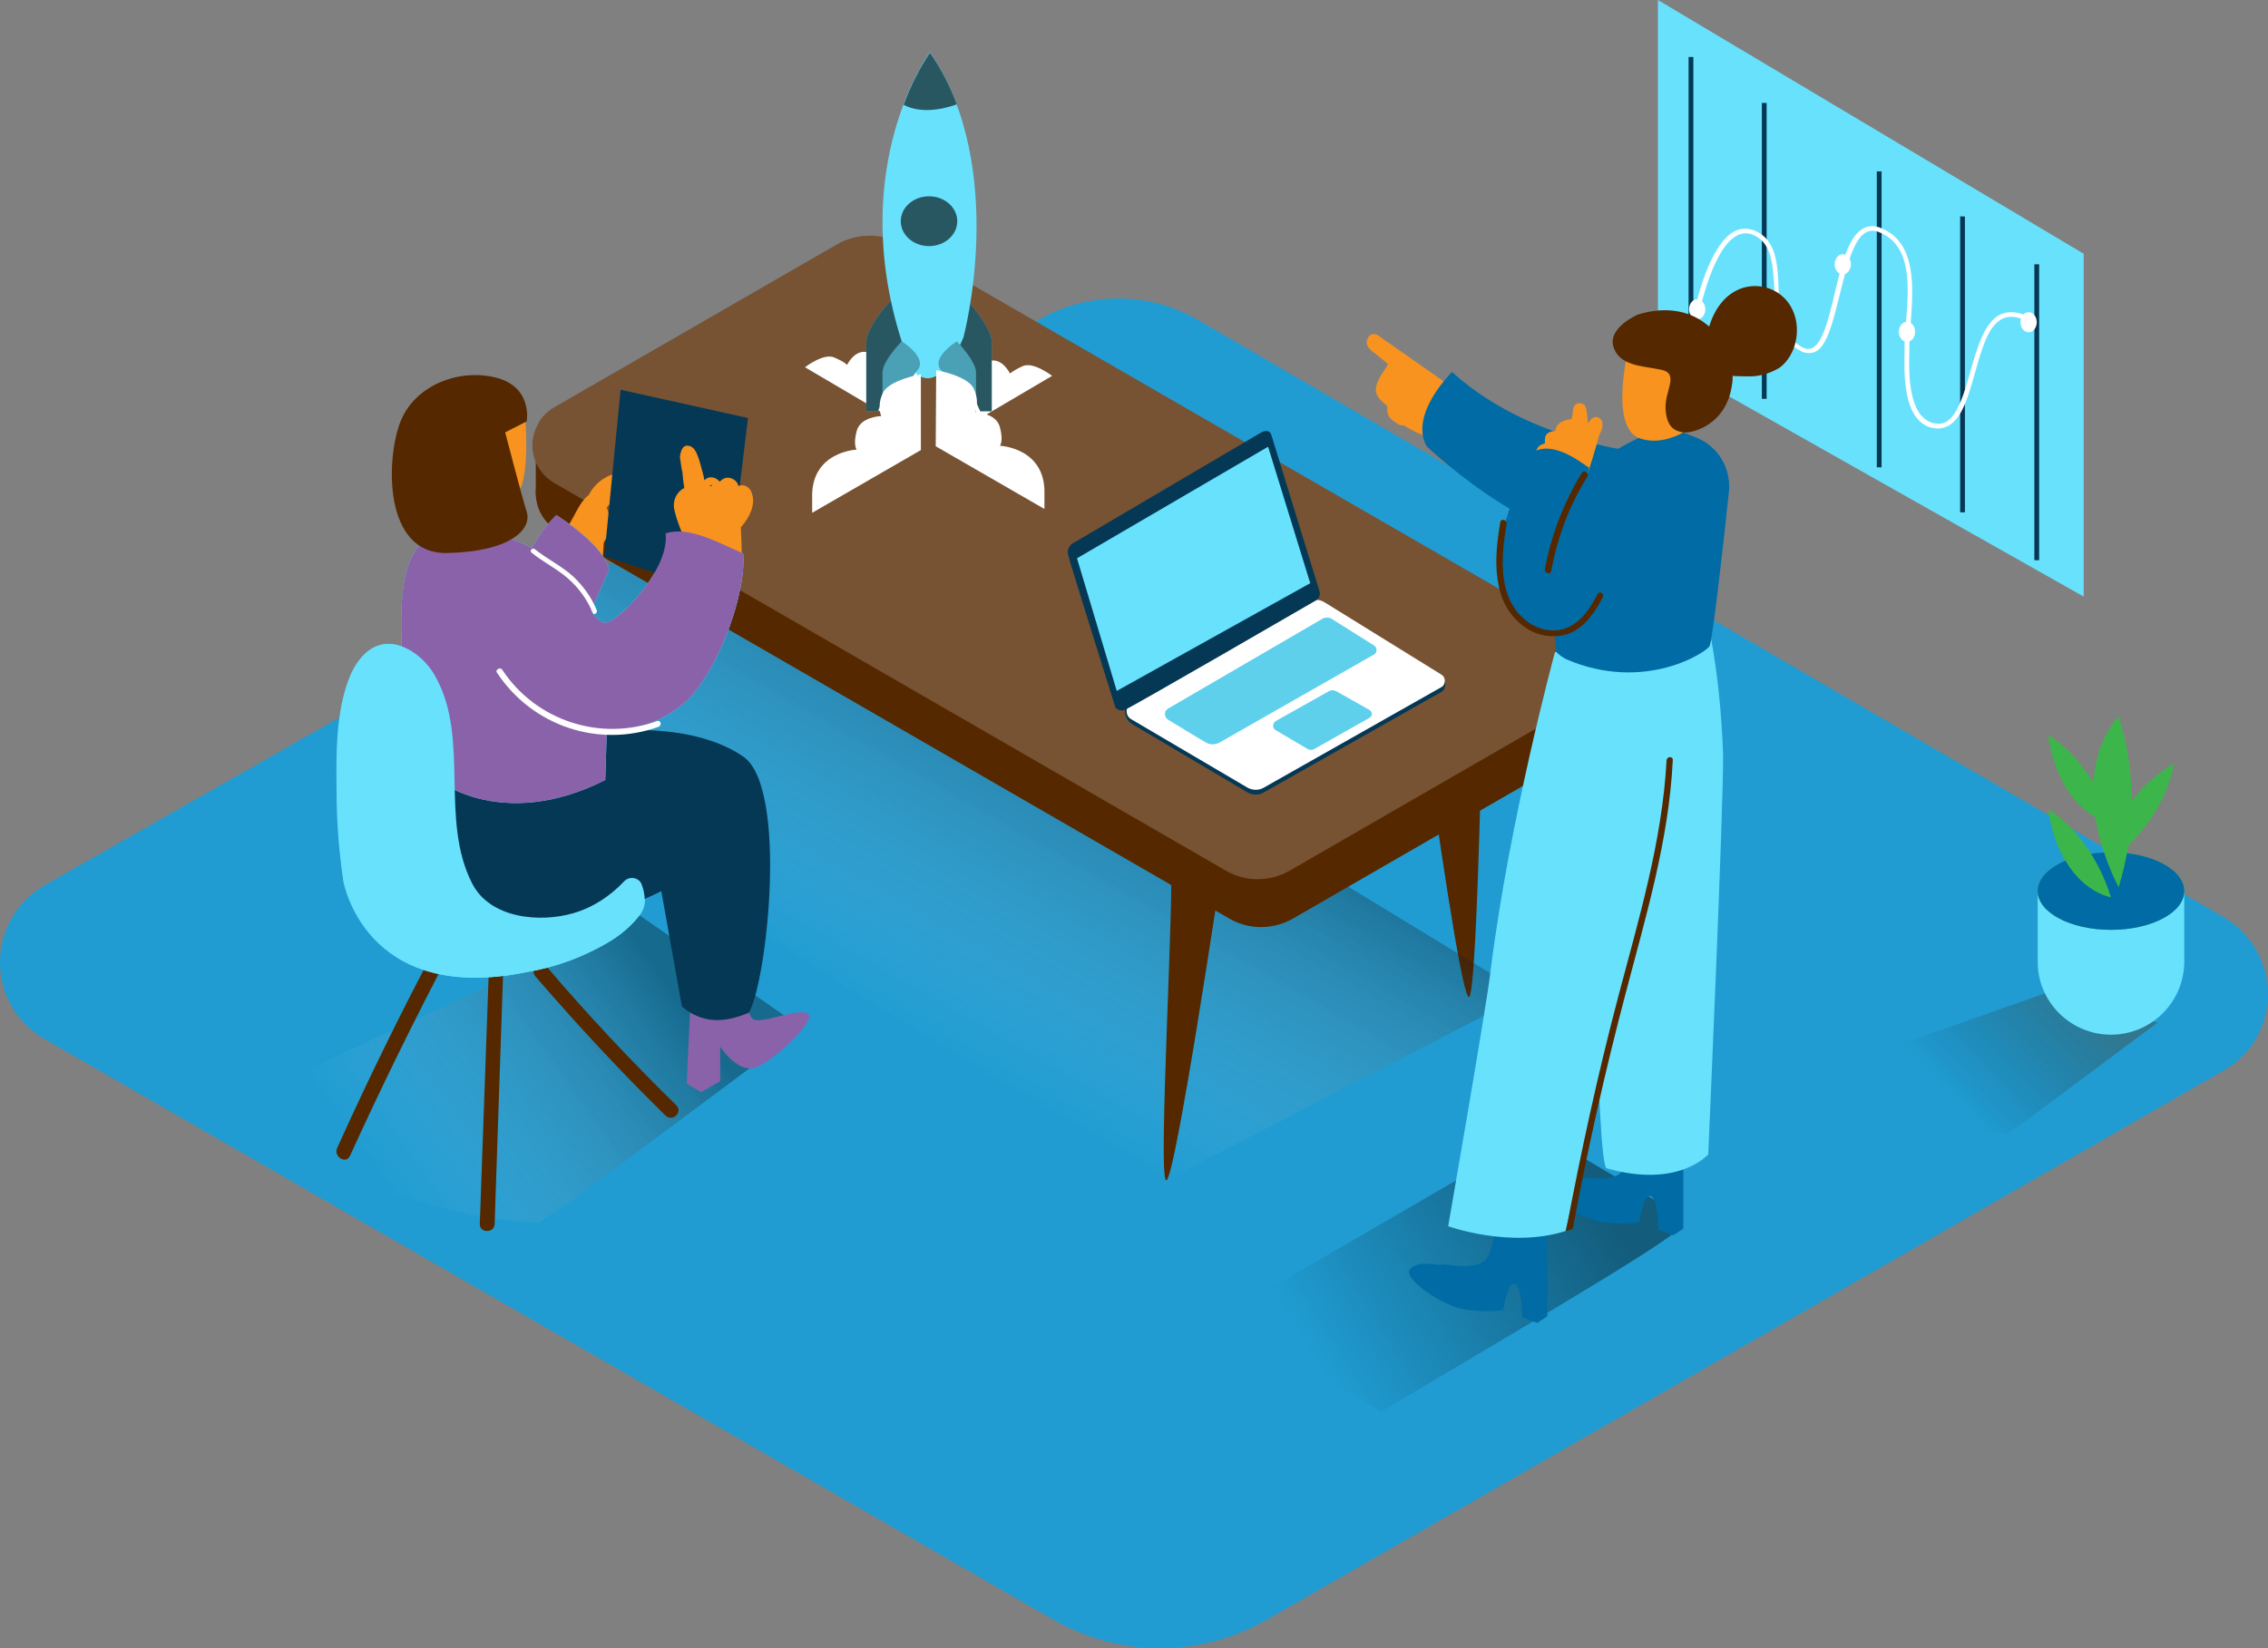 <?xml version="1.0" encoding="UTF-8" standalone="no"?>
<svg
   xmlns:dc="http://purl.org/dc/elements/1.1/"
   xmlns:cc="http://creativecommons.org/ns#"
   xmlns:rdf="http://www.w3.org/1999/02/22-rdf-syntax-ns#"
   xmlns:svg="http://www.w3.org/2000/svg"
   xmlns="http://www.w3.org/2000/svg"
   xmlns:sodipodi="http://sodipodi.sourceforge.net/DTD/sodipodi-0.dtd"
   xmlns:inkscape="http://www.inkscape.org/namespaces/inkscape"
   inkscape:version="1.0 (4035a4fb49, 2020-05-01)"
   height="344.225"
   width="473.567"
   sodipodi:docname="aboutus.svg"
   class="show_show__wrapper__graphic__5Waiy "
   xml:space="preserve"
   viewBox="0 0 473.567 344.225"
   y="0px"
   x="0px"
   id="Layer_1"
   version="1.1"><rect x="0" y="0" width="473.567" height="344.225" fill="#808080" stroke="none"/><defs
     id="defs219" /><sodipodi:namedview
     inkscape:current-layer="Layer_1"
     inkscape:window-maximized="0"
     inkscape:window-y="0"
     inkscape:window-x="0"
     inkscape:cy="135.91869"
     inkscape:cx="223.5569"
     inkscape:zoom="1.1737973"
     showgrid="false"
     id="namedview217"
     inkscape:window-height="938"
     inkscape:window-width="1786"
     inkscape:pageshadow="2"
     inkscape:pageopacity="0"
     guidetolerance="10"
     gridtolerance="10"
     objecttolerance="10"
     borderopacity="1"
     bordercolor="#666666"
     pagecolor="#ffffff" /><title
     id="title2">React</title><style
     id="style4"
     type="text/css">
	.st0{fill:#209cd2;}
	.st1{fill:#68E1FD;}
	.st2{fill:#053855;}
	.st3{fill:#FFFFFF;}
	.st4{opacity:0.32;fill:url(#SVGID_1_);enable-background:new    ;}
	.st5{fill:#3cb64a;}
	.st6{fill:#006BA4;}
	.st7{fill:#552800;}
	.st8{opacity:0.32;fill:url(#SVGID_00000067233293529930255360000006362295206410560158_);enable-background:new    ;}
	.st9{opacity:0.2;fill:#FFFFFF;enable-background:new    ;}
	.st10{opacity:0.1;fill:#053855;enable-background:new    ;}
	.st11{opacity:0.61;enable-background:new    ;}
	.st12{opacity:0.29;enable-background:new    ;}
	.st13{opacity:0.32;fill:url(#SVGID_00000072254149281822504060000003274736133510478723_);enable-background:new    ;}
	.st14{fill:#8a62aa;}
	.st15{fill:#F7931E;}
	.st16{opacity:0.41;fill:url(#SVGID_00000031910336178044881220000009544452158878166714_);enable-background:new    ;}
</style><path
     d="M 9.282,184.9 217.082,66.7 c 10.3,-5.9 23,-5.8 33.2,0.2 l 214.1,124.7 c 8.8,5.2 11.8,16.5 6.7,25.3 -1.6,2.8 -4,5.1 -6.8,6.7 l -199.8,114.7 c -13.8,7.9 -30.7,7.9 -44.5,0 L 9.282,217 c -8.9,-5.1 -11.9,-16.4 -6.8,-25.3 1.6,-2.8 4,-5.2 6.8,-6.8 z"
     id="field"
     class="st0" /><g
     transform="translate(-13.218,-77.9)"
     id="screen"><polygon
       id="polygon7"
       points="448.3,130.9 359.4,77.9 359.4,152.3 448.3,202.5 "
       class="st1" /><rect
       id="rect9"
       height="61.8"
       width="1"
       y="89.8"
       x="365.8"
       class="st2" /><rect
       id="rect11"
       height="61.8"
       width="1"
       y="99.4"
       x="381.1"
       class="st2" /><rect
       id="rect13"
       height="61.8"
       width="1"
       y="113.7"
       x="405.1"
       class="st2" /><rect
       id="rect15"
       height="61.8"
       width="1"
       y="123.1"
       x="422.5"
       class="st2" /><rect
       id="rect17"
       height="61.8"
       width="1"
       y="133.1"
       x="438"
       class="st2" /><path
       id="path19"
       d="m 417.9,167.4 c -0.5,0 -1,-0.1 -1.5,-0.2 -5.9,-1.7 -5.6,-11.4 -5.5,-16 0,-0.5 0,-1 0,-1.3 0,-1.4 0.1,-3 0.3,-4.8 0.6,-7.1 1.3,-16 -5.6,-18.7 -0.9,-0.4 -1.9,-0.4 -2.7,0 -2.7,1.4 -4.1,7.3 -5.5,12.9 -1.4,5.6 -2.6,10.9 -5.2,12.1 -1,0.4 -2.1,0.3 -3,-0.2 -4.9,-2.5 -5.2,-8 -5.5,-13.2 -0.3,-4.8 -0.5,-9.3 -4.3,-11 -1.1,-0.5 -2.4,-0.5 -3.5,0.1 -5,2.6 -7.6,15.2 -7.7,15.3 l -1,-0.2 c 0.1,-0.5 2.8,-13.2 8.2,-16 1.3,-0.7 2.9,-0.7 4.3,-0.1 4.4,1.9 4.7,7 4.9,11.9 0.2,4.9 0.6,10.1 4.9,12.4 0.6,0.4 1.4,0.5 2.1,0.2 2.2,-1 3.5,-6.3 4.7,-11.4 1.4,-5.9 2.8,-11.9 6,-13.6 1.1,-0.6 2.4,-0.6 3.6,-0.1 7.6,3 6.8,12.6 6.3,19.7 -0.1,1.7 -0.3,3.4 -0.3,4.7 0,0.4 0,0.8 0,1.3 -0.1,4 -0.4,13.5 4.8,15 1,0.3 2,0.3 2.9,-0.2 2.4,-1.4 3.8,-6 5,-10.4 1.5,-5.2 3,-10.6 6.5,-12.1 1.7,-0.7 3.7,-0.5 6,0.7 l -0.5,0.9 c -2,-1.1 -3.7,-1.3 -5.1,-0.7 -3.1,1.3 -4.5,6.4 -5.9,11.4 -1.4,5 -2.7,9.4 -5.5,11 -0.8,0.4 -1.5,0.6 -2.2,0.6 z"
       class="st3" /><ellipse
       id="ellipse21"
       ry="2.1"
       rx="1.7"
       cy="142.5"
       cx="367.6"
       class="st3" /><ellipse
       id="ellipse23"
       ry="2.1"
       rx="1.7"
       cy="145.2"
       cx="436.8"
       class="st3" /><ellipse
       id="ellipse25"
       ry="2.1"
       rx="1.7"
       cy="133.1"
       cx="398"
       class="st3" /><ellipse
       id="ellipse27"
       ry="2.1"
       rx="1.7"
       cy="147.2"
       cx="411.4"
       class="st3" /></g><g
     transform="translate(-13.218,-77.9)"
     id="plant"><linearGradient
       gradientTransform="matrix(1,0,0,-1,0,502)"
       y2="221.196"
       x2="445.243"
       y1="196.536"
       x1="419.023"
       gradientUnits="userSpaceOnUse"
       id="SVGID_1_"><stop
         id="stop30"
         style="stop-color: rgb(0, 0, 0); stop-opacity: 0;"
         offset="0" /><stop
         id="stop32"
         style="stop-color: rgb(85, 40, 0);"
         offset="0.99" /></linearGradient><path
       style="fill:url(#SVGID_1_)"
       id="path35"
       d="m 413.8,310.9 c 3.7,1.1 7.5,2.3 11.3,3 2.3,0.4 4.7,0.7 7.1,0.8 l 4,-2.7 27.5,-20.5 -21,-7 -49.9,17.5 c 6.2,4.5 13.8,6.7 21,8.9 z"
       class="st4" /><path
       id="path37"
       d="m 452.6,269.4 c -5,-0.4 -10.2,-1.9 -13.9,-5.3 v 14.7 c 0,8.4 6.9,15.2 15.3,15.2 v 0 c 8.4,0 15.3,-6.8 15.3,-15.3 v -15 c -5.2,2.2 -11.1,6.2 -16.7,5.7 z"
       class="st1" /><ellipse
       id="ellipse39"
       ry="8.1"
       rx="15.3"
       cy="264"
       cx="454"
       class="st5" /><path
       id="path41"
       d="m 454,265.3 c 0,0 -10.4,-1.5 -13.1,-18.3 0,0 8.9,4.9 13.1,18.3 z"
       class="st5" /><path
       id="path43"
       d="m 455.6,263.2 c 0,0 -11.9,-21.4 0,-35.7 3.6,11.6 3.6,24.1 0,35.7 z"
       class="st5" /><path
       id="path45"
       d="m 454,249.8 c 0,0 -10.4,-1.5 -13.1,-18.3 0,-0.1 8.9,4.8 13.1,18.3 z"
       class="st5" /><path
       id="path47"
       d="m 455.3,256.6 c 0,0 -2.6,-10.2 11.8,-19.2 0,0 -1.1,10.1 -11.8,19.2 z"
       class="st5" /><ellipse
       id="ellipse49"
       ry="8.1"
       rx="15.3"
       cy="264"
       cx="454"
       class="st6" /><path
       id="path51"
       d="m 454,265.3 c 0,0 -10.4,-1.5 -13.1,-18.3 0,0 8.9,4.9 13.1,18.3 z"
       class="st5" /><path
       id="path53"
       d="m 455.6,263.2 c 0,0 -11.9,-21.4 0,-35.7 3.6,11.6 3.6,24.1 0,35.7 z"
       class="st5" /><path
       id="path55"
       d="m 454,249.8 c 0,0 -10.4,-1.5 -13.1,-18.3 0,-0.1 8.9,4.8 13.1,18.3 z"
       class="st5" /><path
       id="path57"
       d="m 455.3,256.6 c 0,0 -2.6,-10.2 11.8,-19.2 0,0 -1.1,10.1 -11.8,19.2 z"
       class="st5" /></g><g
     transform="translate(-13.218,-77.9)"
     id="desk"><path
       id="path60"
       d="m 322.5,237.1 c 0,0 -1,47.6 -2.5,49 -1.5,1.4 -7.8,-43.9 -7.8,-43.9"
       class="st7" /><linearGradient
       gradientTransform="matrix(1,0,0,-1,0,502)"
       y2="278.495"
       x2="242.679"
       y1="207.925"
       x1="202.179"
       gradientUnits="userSpaceOnUse"
       id="SVGID_00000013875456615910911940000007274164583341558686_"><stop
         id="stop62"
         style="stop-color: rgb(255, 255, 255); stop-opacity: 0;"
         offset="0" /><stop
         id="stop64"
         style="stop-color: rgb(0, 0, 0);"
         offset="0.99" /></linearGradient><path
       id="path67"
       style="opacity:0.32;fill:url(#SVGID_00000013875456615910911940000007274164583341558686_)"
       d="m 256.7,324.4 c 0.1,0 74.9,-38.8 75,-38.8 L 209,210.9 139.5,186 112.2,234.6 c 16.4,9.8 127.1,82.1 144.5,89.8 z" /><path
       id="path69"
       d="m 257.6,257.3 c 1.1,3.2 -2.7,66.2 -0.9,67.1 1.8,0.9 11.8,-66.4 11.8,-66.4"
       class="st7" /><polyline
       id="polyline71"
       points="346.7,217.1 346.7,228.3 342.9,228.3 341.6,222.1  "
       class="st7" /><polygon
       id="polygon73"
       points="125.1,170.4 129.7,176.5 125.1,181.4 "
       class="st7" /><path
       id="path75"
       d="m 129.6,173 59,-34 c 4.3,-2.5 9.5,-2.5 13.8,0 l 139.8,80.7 c 4.4,2.5 5.9,8.2 3.4,12.6 -0.8,1.4 -2,2.6 -3.4,3.4 l -59.1,34.1 c -4.1,2.3 -9.1,2.3 -13.1,0 l -140.3,-81 c -4.4,-2.5 -5.9,-8 -3.4,-12.4 0.7,-1.4 1.9,-2.6 3.3,-3.4 z"
       class="st7" /><path
       id="path77"
       d="m 128.9,163 59,-34 c 4.3,-2.5 9.5,-2.5 13.8,0 l 139.8,80.7 c 4.4,2.5 5.9,8.2 3.4,12.6 -0.8,1.4 -2,2.6 -3.4,3.4 l -59.1,34.1 c -4.1,2.3 -9.1,2.3 -13.1,0 L 129,178.8 c -4.4,-2.5 -5.9,-8 -3.4,-12.4 0.7,-1.4 1.9,-2.6 3.3,-3.4 z"
       class="st7" /><path
       id="path79"
       d="m 128.9,163 59,-34 c 4.3,-2.5 9.5,-2.5 13.8,0 l 139.8,80.7 c 4.4,2.5 5.9,8.2 3.4,12.6 -0.8,1.4 -2,2.6 -3.4,3.4 l -59.1,34.1 c -4.1,2.3 -9.1,2.3 -13.1,0 L 129,178.8 c -4.4,-2.5 -5.9,-8 -3.4,-12.4 0.7,-1.4 1.9,-2.6 3.3,-3.4 z"
       class="st9" /><polyline
       id="polyline81"
       points="314.9,219.9 314.9,221.2 314.3,222  " /><path
       id="path83"
       d="m 289.8,204.7 24.4,15.1 c 0.7,0.4 0.9,1.4 0.5,2.1 -0.1,0.2 -0.3,0.4 -0.5,0.5 l -37.1,21 c -1,0.6 -2.3,0.6 -3.4,0 L 249.4,229 c -1.8,-1.4 -1.6,-4.2 0,-4.3 l 36.9,-20.2 c 1,-0.5 2.4,-0.5 3.5,0.2 z"
       class="st2" /><path
       id="path85"
       d="m 289.8,203.7 24.4,15.1 c 0.7,0.4 0.9,1.4 0.5,2.1 -0.1,0.2 -0.3,0.4 -0.5,0.5 l -37.1,21 c -1,0.6 -2.3,0.6 -3.4,0 l -24.3,-14.3 c -0.9,-0.5 -1.2,-1.7 -0.7,-2.6 0.2,-0.3 0.4,-0.5 0.7,-0.7 l 36.9,-21.2 c 1,-0.6 2.4,-0.6 3.5,0.1 z"
       class="st3" /><path
       id="path87"
       d="m 288.8,201.6 c 0,0 -10.1,-32.8 -10.1,-32.8 0,0 -0.3,-1.5 -2.1,-0.6 l -38.9,22.9 c -1,0.4 -1.7,1.4 -1.5,2.5 0.4,1.8 9.9,32 9.9,32 0.4,0.6 1.2,0.8 1.9,0.6 1.2,-0.4 40,-22.9 40,-22.9 0.5,-0.2 0.9,-1 0.8,-1.7 z"
       class="st2" /><polygon
       id="polygon89"
       points="278,171.2 238.1,194.5 246.4,222.2 286.8,199.7 "
       class="st1" /><path
       id="path91"
       d="m 291.2,207.1 8.9,5.6 c 0.5,0.3 0.7,1 0.4,1.5 -0.1,0.2 -0.2,0.3 -0.4,0.4 L 268,232.9 c -1,0.6 -2.2,0.6 -3.1,0 -2.1,-1.2 -5.6,-3.4 -7.8,-4.7 -0.6,-0.4 -0.8,-1.2 -0.5,-1.8 0.1,-0.2 0.3,-0.3 0.5,-0.5 l 32.3,-18.8 c 0.6,-0.3 1.3,-0.3 1.8,0 z"
       class="st1" /><path
       id="path93"
       d="m 290.8,222.2 -11.2,6.3 c -0.5,0.3 -0.7,1 -0.4,1.5 0.1,0.2 0.2,0.3 0.4,0.4 l 6.6,3.9 c 0.5,0.3 1,0.3 1.5,0 l 11.5,-6.5 c 0.5,-0.3 0.6,-0.8 0.3,-1.3 -0.1,-0.1 -0.2,-0.3 -0.3,-0.3 l -6.9,-3.9 c -0.5,-0.3 -1.1,-0.3 -1.5,-0.1 z"
       class="st1" /><path
       id="path95"
       d="m 291.2,207.1 8.9,5.6 c 0.5,0.3 0.7,1 0.4,1.5 -0.1,0.2 -0.2,0.3 -0.4,0.4 L 268,232.9 c -1,0.6 -2.2,0.6 -3.1,0 -2.1,-1.2 -5.6,-3.4 -7.8,-4.7 -0.6,-0.4 -0.8,-1.2 -0.5,-1.8 0.1,-0.2 0.3,-0.3 0.5,-0.5 l 32.3,-18.8 c 0.6,-0.3 1.3,-0.3 1.8,0 z"
       class="st10" /><path
       id="path97"
       d="m 290.8,222.2 -11.2,6.3 c -0.5,0.3 -0.7,1 -0.4,1.5 0.1,0.2 0.2,0.3 0.4,0.4 l 6.6,3.9 c 0.5,0.3 1,0.3 1.5,0 l 11.5,-6.5 c 0.5,-0.3 0.6,-0.8 0.3,-1.3 -0.1,-0.1 -0.2,-0.3 -0.3,-0.3 l -6.9,-3.9 c -0.5,-0.3 -1.1,-0.3 -1.5,-0.1 z"
       class="st10" /><path
       id="path99"
       d="m 197.1,163.9 -15.8,-9.3 c 0,0 4,-3.1 6.2,-2 0.9,0.4 1.8,0.8 2.6,1.5 0,0 1.6,-3.4 4.4,-2.6 1.5,0.3 2.8,1.2 3.5,2.6 0,0 1.2,-3.2 4,-1.5 1.7,1 2.8,2.8 3,4.7 l -0.3,11 z"
       class="st3" /><path
       id="path101"
       d="m 217.1,165.7 15.8,-9.3 c 0,0 -4,-3.1 -6.2,-2 -0.9,0.4 -1.8,0.9 -2.6,1.5 0,0 -1.6,-3.4 -4.4,-2.6 -1.5,0.3 -2.8,1.2 -3.5,2.6 0,0 -1.2,-3.2 -4,-1.5 -1.7,1 -2.8,2.8 -3,4.7 l 0.3,11 z"
       class="st3" /><path
       id="path103"
       d="m 214.5,139.9 c 0,0 5.8,6 5.8,9.4 0,3.4 0,14.5 0,14.5 h -2.4 c 0,0 -5,-11.4 -8.2,-15.2 -3.2,-3.8 4.8,-8.7 4.8,-8.7 z"
       class="st1" /><path
       id="path105"
       d="m 214.5,139.9 c 0,0 5.8,6 5.8,9.4 0,3.4 0,14.5 0,14.5 h -2.4 c 0,0 -5,-11.4 -8.2,-15.2 -3.2,-3.8 4.8,-8.7 4.8,-8.7 z"
       class="st11" /><path
       id="path107"
       d="m 199.9,139.9 c 0,0 -5.8,6 -5.8,9.4 0,3.4 0,14.5 0,14.5 h 2.4 c 0,0 5,-11.4 8.2,-15.2 3.2,-3.8 -4.8,-8.7 -4.8,-8.7 z"
       class="st1" /><path
       id="path109"
       d="m 199.9,139.9 c 0,0 -5.8,6 -5.8,9.4 0,3.4 0,14.5 0,14.5 h 2.4 c 0,0 5,-11.4 8.2,-15.2 3.2,-3.8 -4.8,-8.7 -4.8,-8.7 z"
       class="st11" /><path
       id="path111"
       d="m 213,99.7 c -1.4,-3.8 -3.3,-7.5 -5.6,-10.8 -2.3,3.4 -4.1,7.1 -5.5,10.9 3.3,1.7 7.4,1.2 11.1,-0.1 z"
       class="st1" /><ellipse
       id="ellipse113"
       ry="5.2"
       rx="5.9"
       cy="124.1"
       cx="207.2"
       class="st1" /><path
       id="path115"
       d="m 207.4,88.8 c 0,0 -17.6,23.7 -5.9,60.4 0,0 1.3,7.8 5.5,7.7 4.2,-0.1 7.4,-8.6 7.4,-8.6 0,0 9.5,-35.2 -7,-59.5 z"
       class="st1" /><path
       id="path117"
       d="m 213,99.7 c -1.4,-3.8 -3.3,-7.5 -5.6,-10.8 -2.3,3.4 -4.1,7.1 -5.5,10.9 3.3,1.7 7.4,1.2 11.1,-0.1 z"
       class="st11" /><ellipse
       id="ellipse119"
       ry="5.2"
       rx="5.9"
       cy="124.1"
       cx="207.2"
       class="st11" /><path
       id="path121"
       d="m 201.5,149.2 c 0,0 -4,4.1 -4,6.5 0,2.4 0,10 0,10 h 1.7 c 0,0 3.4,-7.9 5.6,-10.5 2.2,-2.6 -3.3,-6 -3.3,-6 z"
       class="st1" /><path
       id="path123"
       d="m 213,149.2 c 0,0 4,4.1 4,6.5 v 10 h -1.7 c 0,0 -3.4,-7.9 -5.6,-10.5 -2.2,-2.6 3.3,-6 3.3,-6 z"
       class="st1" /><path
       id="path125"
       d="m 201.5,149.2 c 0,0 -4,4.1 -4,6.5 0,2.4 0,10 0,10 h 1.7 c 0,0 3.4,-7.9 5.6,-10.5 2.2,-2.6 -3.3,-6 -3.3,-6 z"
       class="st12" /><path
       id="path127"
       d="m 213,149.2 c 0,0 4,4.1 4,6.5 v 10 h -1.7 c 0,0 -3.4,-7.9 -5.6,-10.5 -2.2,-2.6 3.3,-6 3.3,-6 z"
       class="st12" /><path
       id="path129"
       d="m 205.4,156.1 c 0,0 -6.8,1.2 -7.9,4 -0.7,1.5 -0.8,3.2 -0.3,4.7 0,0 -4.3,0.1 -5.1,3.1 -0.8,3 0,3.9 0,3.9 0,0 -9.6,0.4 -9.3,10.1 v 3.1 l 22.7,-13.1 v -15.8 z"
       class="st3" /><path
       id="path131"
       d="m 208.7,155.2 c 0,0 6.8,1.2 7.9,4 0.7,1.5 0.8,3.2 0.3,4.8 0,0 4.3,0.1 5.1,3.1 0.8,3 0,3.9 0,3.9 0,0 9.6,0.4 9.3,10.1 v 3.1 l -22.7,-13.1 z"
       class="st3" /></g><g
     transform="translate(-13.218,-77.9)"
     id="person2"><linearGradient
       gradientTransform="matrix(1,0,0,-1,0,502)"
       y2="222.323"
       x2="151.115"
       y1="179.383"
       x1="90.645"
       gradientUnits="userSpaceOnUse"
       id="SVGID_00000006684229129426400630000008255713903099695015_"><stop
         id="stop134"
         style="stop-color: rgb(255, 255, 255); stop-opacity: 0;"
         offset="0" /><stop
         id="stop136"
         style="stop-color: rgb(0, 0, 0);"
         offset="0.99" /></linearGradient><path
       id="path139"
       style="opacity:0.32;fill:url(#SVGID_00000006684229129426400630000008255713903099695015_)"
       d="m 93.5,326.6 c 6.5,2 13.1,4 19.8,5.3 4.1,0.7 8.2,1.2 12.4,1.4 l 7,-4.7 48.2,-35.9 -34.1,-23.6 -90.1,41.8 c 10.8,7.9 24.1,11.8 36.8,15.7 z" /><path
       id="path141"
       d="m 139.9,254.6 c -4.9,-3.4 -10.6,-5.2 -16.8,-3.9 -6.6,1.4 -12.3,5.6 -19,6.6 -1.1,0.2 -5.3,-0.1 -5.9,0.5 -18.7,17.6 33.5,15.8 33.5,15.8 5.1,-4.1 9.8,-8.2 14.9,-12.4 -1.6,-3.4 -4.1,-4.8 -6.7,-6.6 z"
       class="st7" /><path
       id="path143"
       d="m 115.3,280.2 -1.9,53.3 c -0.1,2 3.1,2 3.1,0 0.6,-17.7 1.2,-35.5 1.8,-53.3 0.2,-2 -2.9,-2 -3,0 z"
       class="st7" /><path
       id="path145"
       d="m 154.4,308.7 c -9.5,-9.3 -18.6,-19 -27.2,-29.1 -1.3,-1.5 -3.5,0.7 -2.2,2.2 8.7,10.1 17.7,19.8 27.2,29.1 1.5,1.4 3.7,-0.8 2.2,-2.2 z"
       class="st7" /><path
       id="path147"
       d="m 104.4,275.3 c -7.4,13.9 -14.3,28 -20.8,42.4 -0.8,1.8 1.9,3.4 2.7,1.6 6.5,-14.3 13.5,-28.5 20.8,-42.4 1,-1.8 -1.7,-3.4 -2.7,-1.6 z"
       class="st7" /><path
       id="path149"
       d="m 145.7,259.6 c -3.1,4.3 -7.6,7.5 -12.6,9.1 -7.1,2.1 -17.5,1.1 -21.2,-6.2 -6.8,-13.4 -0.4,-30.1 -7.6,-43.1 -1.8,-3.2 -4.7,-6 -8.3,-6.8 -4.7,-1 -7.9,2.4 -9.6,6.5 -3,7.3 -2.9,16.4 -2.8,24.1 0,6.3 0.5,12.5 1.4,18.7 0,0 4.4,26 38.4,19 5.9,-1 11.6,-3.1 16.7,-6.1 2.6,-1.5 5,-3.5 6.8,-5.9 2,-2.8 0.6,-6.3 -1.2,-9.3 z"
       class="st1" /><path
       id="path151"
       d="m 169.2,284.6 c 0,0 -0.3,4.8 1.2,6.1 1.5,1.3 9.4,-2.4 11.5,-1.1 2.1,1.3 -8,10.8 -11.5,11.4 -3.5,0.6 -6.8,-4.5 -6.8,-4.5 v 7.2 l -4,2.3 -3,-1.8 0.9,-19.5 h 11.7 z"
       class="st14" /><path
       id="path153"
       d="m 155.6,288.1 c 4.2,3.6 8.8,3.5 14,1.3 3.8,-6.6 8.2,-47 -1.2,-53.5 -10.1,-6.9 -26,-5.7 -28.6,-4.9 l -38.8,6.4 c -3,5.1 4.9,31.6 22.1,32.3 17.2,0.7 28.2,-5.7 28.2,-5.7 z"
       class="st2" /><path
       id="path155"
       d="m 140.5,177.2 c -1.8,0.8 -3.4,2.2 -4.3,4 0,0 0,0.1 -0.1,0.1 -2.7,2.2 -3.2,6.3 -6.1,8.3 0,0.1 -2.7,2 -2.8,2.1 -0.1,0.1 0.3,-3.7 0.2,-3.7 v 0 c -1,2.6 -1.9,5.2 -2.7,7.8 0.1,0.1 0.3,0.1 0.4,0.2 l -0.3,0.1 c -0.1,0 -0.2,0.1 -0.3,0.2 -0.1,0.3 -0.3,0.5 -0.5,0.6 -0.6,1.3 1.1,3.3 2.9,2.4 l 8.8,-4.3 c 1.2,-0.2 2.3,-0.6 3.4,-1 0.1,-0.9 0.1,-1.8 0.2,-2.8 1.4,-2.2 1.6,-4.9 0.6,-7.3 0,-0.1 0.1,-0.1 0.2,-0.2 0,0 0,-0.1 0,-0.1 1.5,-1 2.5,-2.6 2.8,-4.4 0.3,-1 -1,-2.6 -2.4,-2 z"
       class="st15" /><path
       id="path157"
       d="m 129.4,185.5 c 0,0 10,6.2 11,11.4 0,0 -7,15.3 -6.6,15.9 7.9,10.4 -15.9,-6.6 -15.9,-6.6 0,0 4.9,-14.5 11.5,-20.7 z"
       class="st1" /><path
       id="path159"
       d="m 152.2,189.3 c 0.8,6.9 -8,16.5 -11.7,18.4 -5.1,2.6 -7.1,-18.6 -29.4,-18.5 -1.4,0 -8.7,-3.1 -12.5,6.4 -3.8,9.5 0,36.9 2.5,41.7 2.2,4.2 17.2,14.3 38.5,3.5 l 0.3,-9.9 c 0,0 12.6,-0.3 19.2,-9.5 6.2,-8.6 9.9,-21.6 9.3,-27.9 -5.1,-2.2 -11.3,-5.8 -16.2,-4.2 z"
       class="st1" /><path
       id="path161"
       d="m 129.4,185.5 c 0,0 10,6.2 11,11.4 0,0 -7,15.3 -6.6,15.9 7.9,10.4 -15.9,-6.6 -15.9,-6.6 0,0 4.9,-14.5 11.5,-20.7 z"
       class="st14" /><polyline
       id="polyline163"
       points="142.8,159.3 169.4,165.2 164.9,202.4 139.4,194.1  "
       class="st2" /><path
       id="path165"
       d="m 170.2,180.9 c -0.3,-1.1 -1.4,-1.9 -2.5,-1.6 -0.1,0 -0.2,0.1 -0.3,0.1 -0.1,-0.5 -0.4,-1 -0.9,-1.3 -0.7,-0.5 -1.7,-0.6 -2.4,-0.1 -0.2,0.1 -0.4,0.3 -0.6,0.5 l -0.1,-0.1 c -0.6,-0.7 -1.6,-1 -2.4,-0.7 -0.2,0.1 -0.5,0.3 -0.7,0.5 -0.2,-1.2 -0.6,-2.4 -0.9,-3.6 -0.4,-1.2 -0.9,-3.4 -2.4,-3.6 -0.9,-0.2 -1.4,0.5 -1.6,1.3 -0.2,0.6 -0.3,1.2 -0.1,1.8 0.1,0.8 0.2,1.6 0.4,2.4 0.1,1.1 0.2,2.2 0.4,3.4 v 0 c -0.2,0 -0.4,0.1 -0.5,0.2 -1.5,1.1 -2,2.9 -1.5,4.6 0.6,2.4 1.5,4.6 2.6,6.8 0.2,0.4 0.6,0.6 1,0.4 0,0 0,0 0.1,0 l 0.1,0.4 c 0.1,0.4 0.6,0.7 1,0.6 0.3,-0.1 0.6,-0.4 0.6,-0.7 v -0.1 c 0.1,0.1 0.2,0.1 0.3,0.1 l 0.1,0.9 c 0.1,0.8 1.3,0.8 1.6,0.1 0,0.2 0,0.4 0.1,0.7 0.1,0.9 1.6,0.8 1.6,-0.1 0,-0.2 0,-0.5 0,-0.7 0.3,0 0.5,-0.1 0.7,-0.4 0.1,0.2 0.4,0.3 0.6,0.3 0.2,0.2 0.5,0.2 0.8,0.1 l 0.1,0.2 c 0.1,0.5 0.6,0.7 1.1,0.6 0,0.1 0,0.2 0,0.3 0,1 1.7,1.2 1.6,0.1 0,-2.1 -0.1,-4.2 -0.2,-6.3 0.1,0 0.2,-0.1 0.2,-0.2 1.5,-1.7 3,-4.5 2.1,-6.9 z m -8.7,-1.6 c 0.1,-0.1 0.3,-0.1 0.4,-0.1 0,0.1 -0.1,0.1 -0.1,0.2 h -0.5 c 0.1,0 0.1,-0.1 0.2,-0.1 z"
       class="st15" /><path
       id="path167"
       d="m 122.8,164 c 0,0.2 1.4,14.2 -1.8,17.3 -3.2,3.1 -11.4,1.8 -13.5,-1.6 -2.1,-3.4 -4.6,-7.8 -2.4,-13 2.2,-5.2 17.4,-6.2 17.7,-2.7 z"
       class="st15" /><path
       id="path169"
       d="m 152.2,189.3 c 0.8,6.9 -8,16.5 -11.7,18.4 -5.1,2.6 -7.1,-18.6 -29.4,-18.5 -1.4,0 -8.7,-3.1 -12.5,6.4 -3.8,9.5 0,36.9 2.5,41.7 2.2,4.2 17.2,14.3 38.5,3.5 l 0.3,-9.9 c 0,0 12.6,-0.3 19.2,-9.5 6.2,-8.6 9.9,-21.6 9.3,-27.9 -5.1,-2.2 -11.3,-5.8 -16.2,-4.2 z"
       class="st14" /><path
       id="path171"
       d="m 150.4,228.5 c -11.9,4.3 -25.3,-0.1 -32.3,-10.7 -0.4,-0.7 -1.6,0 -1.1,0.6 7.3,11.1 21.2,15.8 33.7,11.3 0.8,-0.3 0.5,-1.5 -0.3,-1.2 z"
       class="st3" /><path
       id="path173"
       d="m 137.8,205.3 c -1.1,-2.7 -2.8,-5 -4.9,-7 -2.4,-2.2 -5.4,-3.6 -8,-5.7 -0.5,-0.4 -1.2,0.3 -0.7,0.7 2.4,2 5.2,3.3 7.6,5.4 2.3,2 4,4.4 5.2,7.2 0.2,0.6 1.1,0 0.8,-0.6 z"
       class="st3" /><path
       id="path175"
       d="m 123.2,165.9 -4.5,2.3 c 0,0 3.4,13.1 4.5,16.6 1.1,3.5 -3.1,8.3 -16.6,8.6 -13.5,0.3 -12.8,-20 -9.7,-27.6 3.1,-7.6 12.4,-11 20,-9 7.6,2 6.3,9.1 6.3,9.1 z"
       class="st7" /><path
       id="path177"
       d="m 147.2,262.6 c -0.4,-1.1 -1.7,-1.6 -2.8,-1.2 -0.3,0.1 -0.6,0.3 -0.8,0.5 -2.9,3.1 -6.5,5.5 -10.6,6.7 -7.1,2.1 -17.5,1.1 -21.2,-6.2 -6.8,-13.3 -0.5,-30 -7.5,-42.9 -1.2,-2.3 -3,-4.3 -5.3,-5.7 -6.4,-3.7 -10.6,0.4 -12.7,5.3 -3,7.3 -2.9,16.4 -2.8,24.1 0,6.3 0.5,12.5 1.4,18.7 0,0 4.4,26 38.4,19 5.9,-1 11.5,-3.1 16.7,-6.1 2.6,-1.5 5,-3.5 6.8,-5.9 1.4,-1.8 1.2,-4.1 0.4,-6.3 z"
       class="st1" /></g><g
     transform="translate(-13.218,-77.9)"
     id="person1"><linearGradient
       gradientTransform="matrix(1,0,0,-1,0,502)"
       y2="176.581"
       x2="345.873"
       y1="140.291"
       x1="287.603"
       gradientUnits="userSpaceOnUse"
       id="SVGID_00000128454506737701421810000009655643201639248062_"><stop
         id="stop180"
         style="stop-color: rgb(0, 0, 0); stop-opacity: 0;"
         offset="0" /><stop
         id="stop182"
         style="stop-color: rgb(0, 0, 0);"
         offset="0.99" /></linearGradient><path
       id="path185"
       style="opacity:0.41;fill:url(#SVGID_00000128454506737701421810000009655643201639248062_)"
       d="m 301.5,372.8 c 20.4,-12.2 57,-33.5 61.9,-37.9 l -1.2,-4.3 -27.5,-16.3 -67,38.9 c 9.6,7.9 23.5,12.6 33.8,19.6 z" /><path
       id="path187"
       d="m 323.9,164.9 -5.8,-4.4 c 0,-0.4 -0.2,-0.7 -0.5,-0.9 -5.6,-3.9 -11.1,-7.8 -16.7,-11.7 -0.6,-0.4 -1.5,-0.3 -1.9,0.3 -0.1,0.1 -0.1,0.3 -0.2,0.4 -0.6,1 0.1,2.1 1.1,2.8 1,0.7 2.1,1.7 3.2,2.6 -0.1,0.1 -0.3,0.2 -0.3,0.4 -0.9,1.4 -2.3,3.2 -2.3,4.9 0,1.5 1.3,2.5 2.4,3.4 0,0.1 0,0.2 0,0.2 -0.2,2 0.7,2.6 2.3,3.6 0.3,0.2 0.7,0.3 1.1,0.2 1.1,0.7 2.3,1.4 3.6,1.9 l 4.9,2.5 c 1.2,0.6 2.1,-0.9 1.6,-1.9 1,0.1 1.4,-1 1.1,-1.8 0.1,-0.1 0.2,-0.3 0.3,-0.4 0,0 0,0 0,-0.1 l 1.7,1.3 c 1.4,1.1 3,-1.1 1.6,-2.1 l -1.2,-0.9 2.5,1.9 c 0.6,0.4 1.5,0.3 1.9,-0.4 0.3,-0.6 0.2,-1.3 -0.4,-1.8 z"
       class="st15" /><path
       id="path189"
       d="m 362.6,335.9 2.1,-1.4 v -23.7 l -10.4,-0.4 c 0,0 -0.2,10.1 -2.6,12.4 -2.4,2.3 -8.5,0.6 -9.1,0.9 -0.6,0.3 -4.7,-1 -6.5,0.9 -1.8,1.9 6.2,7.3 10.5,8.3 2.9,0.6 5.9,0.7 8.9,0.3 0,0 0.9,-6 2.4,-5.5 1.5,0.5 1.6,7 1.6,7 z"
       class="st6" /><path
       id="path191"
       d="m 370.4,210.7 c 1.5,8.1 2.3,16.3 2.6,24.6 0.2,9.4 -3.1,83.7 -3.1,83.7 0,0 -6.2,7.2 -21.2,2.9 -2.2,-0.6 -2.9,-72.6 -2.9,-72.6 l 5.1,-33"
       class="st1" /><path
       id="path193"
       d="m 363.5,173.1 c -0.8,0.1 -28.5,-0.7 -47.1,-17.5 0,0 -9,8.8 -5.3,15.5 0,0 26.5,25.5 46.7,20.3"
       class="st6" /><path
       id="path195"
       d="m 334.2,354.2 2.1,-1.4 v -23.7 l -10.4,-0.4 c 0,0 -0.2,10.1 -2.6,12.4 -2.4,2.3 -8.5,0.6 -9.1,0.9 -0.6,0.3 -4.7,-1 -6.5,0.9 -1.8,1.9 6.2,7.3 10.5,8.3 2.9,0.6 5.9,0.7 8.9,0.3 0,0 0.9,-6 2.4,-5.5 1.5,0.5 1.6,7 1.6,7 z"
       class="st6" /><path
       id="path197"
       d="m 337.9,214.1 c 0,0 -9.6,35.3 -13.5,67 -0.9,7.6 -8.8,52.9 -8.8,52.9 0,0 13,4.7 24.5,1 0,0 13.7,-57.8 14.3,-58.9 0.6,-1.1 9.8,-38.6 10.9,-65.4"
       class="st1" /><path
       id="path199"
       d="m 367.2,169.2 -5.5,-2.1 c -1.4,0.1 -13.8,4.2 -19.5,12.4 -0.8,2.6 -1.4,5.2 -1.8,7.9 -0.7,3.6 -1.4,7.1 -1.8,10.7 -0.5,3.9 -0.7,7.8 -0.7,11.8 0,1.7 0.1,2.5 0.3,4.2 0.6,0.6 1.3,1.1 2.1,1.5 16.3,7 29.3,-1.5 29.9,-2.8 0.6,-1.3 2.8,-20.6 4,-32 0.6,-5.1 -2.3,-9.8 -7,-11.6 z"
       class="st6" /><path
       id="path201"
       d="m 353.8,148.2 c 0,0 -5.1,18.6 1.7,21.2 6.8,2.6 15.6,-4.8 16.5,-8.6 0.9,-3.8 -8,-18.2 -18.2,-12.6 z"
       class="st15" /><path
       id="path203"
       d="m 387.5,142.6 c -1.8,-3.9 -6.2,-5.8 -10.3,-4.6 -3.8,1.2 -6,4.5 -7.1,8.1 -3.4,-3 -8.4,-4.5 -14.9,-2.5 0,0 -6.3,2.7 -5.1,6.7 1.2,4 5.9,4 9.9,4.8 4,0.8 0.8,4.3 1,8.2 0.2,3.9 2,4.6 3.6,4.9 1.6,0.3 9.2,-1.3 10.3,-10.2 0.1,-0.5 0.1,-1.1 0.1,-1.6 1,0.1 2.1,0.1 3.1,0.1 2.4,0.1 4.7,-0.6 6.7,-1.8 3.5,-2.6 4.6,-8.1 2.7,-12.1 z"
       class="st7" /><path
       id="path205"
       d="m 347.2,168.6 c 0.5,-0.7 0.7,-1.6 0.6,-2.5 -0.1,-0.7 -0.9,-1.2 -1.6,-1.1 -0.3,0.1 -0.6,0.2 -0.8,0.5 l -0.6,0.8 c -0.1,-1 -0.2,-2.1 -0.4,-3.1 -0.1,-0.7 -0.8,-1.2 -1.6,-1.1 -0.6,0.1 -1,0.6 -1.1,1.2 0,0.3 -0.1,0.7 -0.1,1 -0.1,0.3 -0.2,0.7 -0.2,1.1 -1.5,0.2 -3.2,0.7 -3.4,2.4 0,0 0,0.1 0,0.1 -1.1,0.1 -2.2,0.4 -2.2,1.8 0,0.3 0,0.5 0,0.8 -1.1,0.3 -2,0.9 -1.8,2.4 0.2,1.7 0.7,3.4 1.3,5 0.2,0.4 0.6,0.7 1,0.8 0.2,0.7 0.3,1.4 0.5,2.1 0.5,1 1.7,1.4 2.7,0.9 0.3,-0.1 0.5,-0.3 0.7,-0.5 0.1,0 0.3,0 0.4,-0.1 0.3,0.2 0.7,0.3 1.1,0.2 0.6,0.4 1.5,0.2 1.9,-0.4 0,-0.1 0.1,-0.1 0.1,-0.2 0.3,-0.3 0.5,-0.7 0.4,-1.1 0,-0.3 0,-0.6 0,-0.9 v 0 c 1.2,-3.5 2.2,-6.8 3.1,-10.1 z"
       class="st15" /><path
       id="path207"
       d="m 345,175.5 c -0.4,0.1 -6.4,-5.4 -11,-3.5 0,0 -17.3,29.2 -1.2,36.9 8,3.8 14.2,-8 14.2,-8 l -4.6,-9.1 z"
       class="st6" /><path
       id="path209"
       d="m 343.5,176.7 c -3.8,6.2 -6.4,13 -7.7,20.1 -0.1,0.8 1.1,1.2 1.3,0.4 1.3,-7 3.8,-13.8 7.6,-19.8 0.1,-0.3 0,-0.7 -0.3,-0.9 -0.3,-0.2 -0.7,-0.1 -0.9,0.2 z"
       class="st7" /><path
       id="path211"
       d="m 346.8,202 c -1.4,2.6 -3,5.3 -5.7,6.7 -3.1,1.7 -7,0.8 -9.6,-1.5 -5.7,-4.9 -4.8,-13.3 -3.7,-19.9 0.1,-0.8 -1.1,-1.2 -1.3,-0.4 -1.3,7.4 -2,16.9 5,21.9 2.7,2 6.3,2.5 9.4,1.4 3.3,-1.4 5.4,-4.5 7,-7.6 0.4,-0.7 -0.8,-1.4 -1.1,-0.6 z"
       class="st7" /><path
       id="path213"
       d="m 361.2,236.7 c -0.9,16.9 -5.8,33.1 -10.1,49.4 -4.3,16.3 -7.8,32.5 -10.9,48.9 0.5,-0.1 1,-0.3 1.4,-0.4 3.1,-16.6 6.8,-33.1 11.1,-49.4 4.2,-16 9,-31.9 9.8,-48.5 0.1,-0.9 -1.2,-0.9 -1.3,0 z"
       class="st7" /></g></svg>

